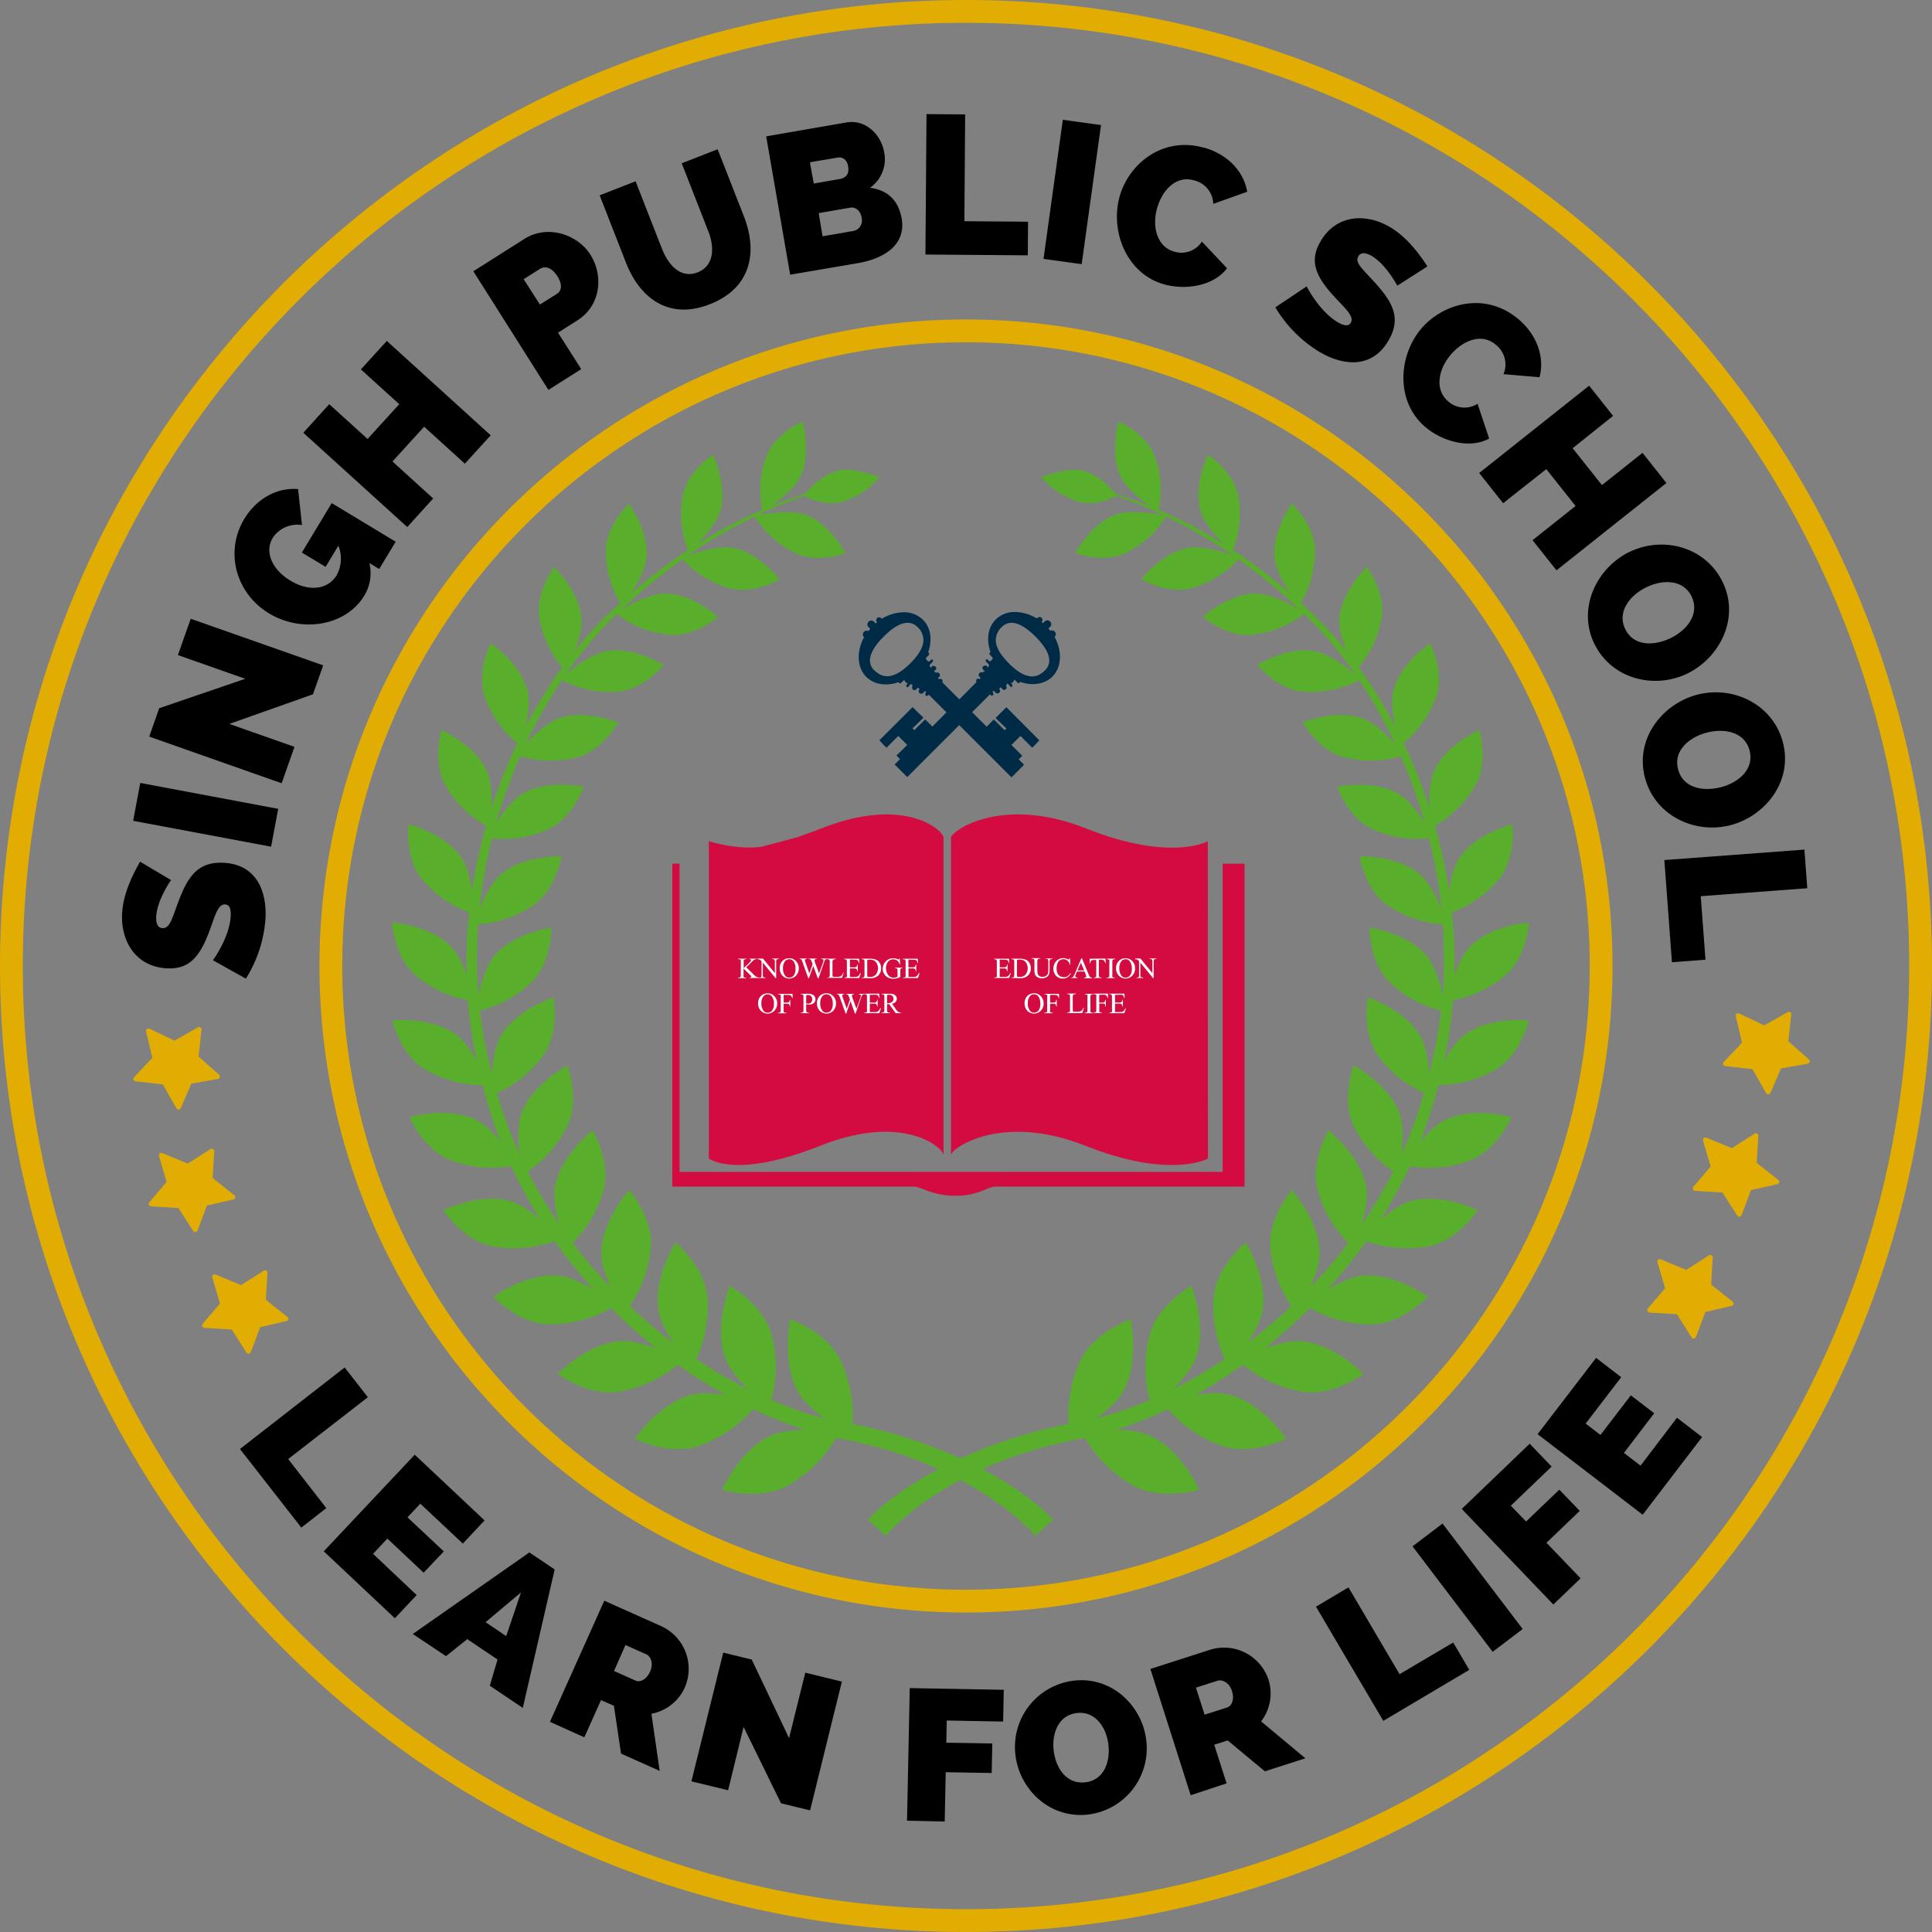 <svg xmlns="http://www.w3.org/2000/svg" viewBox="0 0 500 500"><rect x="0" y="0" width="500" height="500" fill="#808080" stroke="none"/><path d="M44.26 227.76s-3.6 5.1-3.83 9.44c-.1 1.74.36 2.94 1.63 3 1.9.1 2.44-2.43 4-6.56 2.45-6.6 5-10.7 11.82-10.35 8.74.46 11.18 7.66 10.83 14.4a33.53 33.53 0 0 1-5.08 15.58l-8.52-4.76s4.3-5.87 4.6-11.45c.1-2.15-.46-2.95-1.43-3-2.1-.1-2.75 3.6-4.46 7.87-2.48 6.28-5.34 8.95-10.66 8.67-8-.42-11.93-7-11.56-14.2.28-5.27 2.85-10.2 4.65-13.4zm25.9-8.64l-35.7-6.7 1.84-9.8 35.7 6.7zm-10.8-31.77l16.85 5.93-3.32 9.42-34.27-12.07 2.58-7.34 22.27-7.62-17.43-6.14 3.32-9.4 34.28 12.06-2.65 7.5zm36.23-41.62a11.09 11.09 0 0 1-1.34 8.46c-4.63 7.67-16 9.76-24.63 4.55s-11.5-16-6.4-24.44c3.18-5.25 8.5-8.2 13.93-7.72l1 9.3a7.65 7.65 0 0 0-7.57 3.32c-2.14 3.55-.26 8.15 4.56 11.06s9.68 2.38 12-1.4a9 9 0 0 0 .43-7.63l-3.3 5.47-6.15-3.7 7.73-12.8 16.55 10-4.26 7.05zm4.52-57.5L127 112.66l-6.7 7.34-10.53-9.57-8.2 9L112.1 129l-6.7 7.4L78.5 112l6.7-7.4 9.93 9 8.2-9-9.93-9zm41.82 12.68L122.5 70.2l13.23-8.38c6-3.8 13.76-1.14 17.07 4.1 3.45 5.45 2.67 13.2-3.38 17l-5 3.18 6 9.43zm-2.2-22.1l4.45-2.8c1-.66 1.6-2.16 0-4.63s-3.38-2.46-4.42-1.8l-4.24 2.68zm43.5-19.15l-6.8-17.4 9.3-3.63 6.8 17.38c3.68 9.44 1.7 18.6-8.78 22.7-10.82 4.3-18.28-1.8-21.76-10.76l-6.8-17.4 9.3-3.63 6.8 17.4c1.75 4.48 5 7.84 9.27 6.16S185 64 183.24 59.65zm38.86 8.43l-17.6 3-6.2-35.8 20.78-3.6c5-.87 9 3.23 9.76 7.76a9 9 0 0 1-3.71 9.16c4.3.5 7.38 3 8.24 8 1.1 6.53-4.22 10.26-11.28 11.48zM209.6 42l1 5.5 6.7-1.16c1.3-.23 2.58-1 2.2-3.24-.34-2-1.58-2.53-2.84-2.3zM220 53.75l-8.12 1.4 1 6 7.77-1.34a2.78 2.78 0 0 0 2.35-3.43c-.26-1.77-1.54-2.9-3-2.64zm19.5 12.12l.28-36.34 10 .08-.2 27.64 16.48.13-.07 8.7zM270.06 67l5-36 9.88 1.36-5 36zm41.54-28.8c6.2 1.76 10.27 6.2 11.18 11.42L314 52.76a6.48 6.48 0 0 0-5-6.09c-4.83-1.37-8.3 2.8-9.54 7.2-1.38 4.88 0 10 4.42 11.25a6.3 6.3 0 0 0 7.17-2.6l6.5 6.9c-3.43 4.6-10.72 5.74-16.3 4.16-9.75-2.76-14-13.8-11.48-22.77 2.4-8.5 11.22-15.6 21.8-12.58zm50.02 35.73s-2.9-5.52-6.65-7.7c-1.5-.87-2.78-1-3.42.08-1 1.64 1.06 3.28 4 6.53 4.75 5.18 7.24 9.35 3.82 15.24-4.4 7.57-11.92 6.46-17.76 3.07a33.47 33.47 0 0 1-11.55-11.61l8.1-5.42s3.27 6.5 8.1 9.3c1.86 1.08 2.83.93 3.32.1 1.05-1.8-1.95-4.1-5-7.56-4.46-5.07-5.53-8.83-2.86-13.43 4-7 11.7-7.42 17.9-3.82 4.56 2.65 7.8 7.18 9.8 10.24zm31.38 8.7c4.9 4.18 6.76 9.9 5.43 15l-9.32-.8a6.48 6.48 0 0 0-2-7.61c-3.82-3.25-8.7-.9-11.66 2.58-3.28 3.86-4.17 9.1-.66 12.07a6.3 6.3 0 0 0 7.6.62l3 9c-5 2.77-12.14.76-16.54-3-7.72-6.57-7-18.4-1-25.48 5.82-6.73 16.74-9.54 25.15-2.37zM431.27 125l-28.45 22.6-6.2-7.8 11.14-8.85-7.58-9.54-11.17 8.82-6.2-7.82 28.46-22.6 6.2 7.82L407 116l7.58 9.54 10.5-8.34zm-9.77 17.94c8.6-4.3 19.68-1.6 24.23 7.52 4.66 9.34-.56 19.6-8.85 23.75-8.5 4.25-19.64 1.68-24.2-7.48s.45-19.6 8.83-23.8zm-.86 19.93c2.26 4.53 7.64 4.3 11.9 2.18s7.4-6.38 5.2-10.77-7.55-4.35-11.8-2.23-7.5 6.38-5.3 10.82zm18.56 16.93c9.3-2.46 19.6 2.44 22.2 12.28 2.67 10.1-4.53 19.1-13.48 21.45-9.2 2.43-19.57-2.34-22.2-12.23-2.66-10.04 4.42-19.1 13.47-21.5zm-4.9 19.34c1.3 4.9 6.6 5.77 11.2 4.55s8.54-4.75 7.28-9.5-6.5-5.8-11.1-4.58-8.7 4.72-7.38 9.52zm-3.57 23.44l36.25-2.7.74 10-27.57 2.06 1.23 16.44-8.68.65z"/><path d="M250 500C112.15 500 0 387.85 0 250S112.15 0 250 0s250 112.15 250 250-112.15 250-250 250zm0-494.1C115.4 5.9 5.9 115.4 5.9 250S115.4 494.1 250 494.1 494.1 384.6 494.1 250 384.6 5.9 250 5.9z" fill="#e2ad03"/><path d="M312.62 299.84s-9.68 5.42-31.6-3.28-34.9.65-34.9 2.38V216.8c0-1.73 13.1-11.08 35-2.38s31.46 3.3 31.46 3.3zM212.48 214.4c-2.32.92.24 0-6.23 2.3l-9 2.4c-6.45 1-13.8-1.4-13.8-1.4v82.13s6.83 5.42 28.74-3.28 32 .65 32 2.38V216.8c.07-1.73-9.8-11.08-31.7-2.38zm103.94 9.12v79.77H175.87v-79.77H174v83.57h62.58c1.77 0 4.5 2.38 10.87 2.38 5.7 0 8.3-2.38 10-2.38h64.64v-83.57z" fill="#d30b40"/><g fill="#59af2b"><path d="M267.93 397.45s-15.83-19.28-52.77-25.53c-36-8.4-79.46-43.5-90.62-92.77-12.93-48.8 8.83-99.85 36.64-123.7 27.63-25.05 53.52-28.95 53-29.3.62.75-25 5.2-52 30.37-27.15 24-47.82 74.36-34.7 121.87 11.4 48 54 81.58 88.77 89.4a120.87 120.87 0 0 1 22.27 5.6c24.55 8.7 34 19.94 34 19.94z"/><path d="M229.23 397.45s15.83-19.28 52.76-25.53c36-8.4 79.46-43.5 90.62-92.77 12.93-48.8-8.83-99.85-36.64-123.7-27.63-25.05-53.52-28.95-53-29.3-.62.75 25 5.2 52 30.37 27.15 24 47.82 74.36 34.7 121.87-11.38 48-54 81.58-88.77 89.4a120.85 120.85 0 0 0-22.27 5.6c-24.55 8.7-34 19.94-34 19.94zm-24.7-56.02s10.07 3.46 13.4 11.5a33.86 33.86 0 0 1 2.37 18.44s-10.1-5.24-13.47-10.7c-4.75-7.67-2.3-19.24-2.3-19.24zm-17.67 44.1s10.18 3.12 17.6-1.4a33.83 33.83 0 0 0 12.76-13.52s-11.22-1.7-17.22.72c-8.3 3.4-13.15 14.2-13.15 14.2zm2-52.75s9.13 5.06 11 13.38a33.18 33.18 0 0 1-.85 18.2s-8.85-6.78-11.18-12.6c-3.3-8.2 1.03-18.98 1.03-18.98zm-24.54 39.55s9.3 4.75 17.24 1.64a33.19 33.19 0 0 0 14.61-10.87s-10.56-3.55-16.7-2.23c-8.62 1.85-15.15 11.46-15.15 11.46zm10.47-50.77s7.94 6.43 8.32 14.78a32.52 32.52 0 0 1-3.92 17.42s-7.38-8-8.64-14.07c-1.78-8.45 4.24-18.13 4.24-18.13zm-30.43 34s8.16 6.17 16.35 4.52a32.55 32.55 0 0 0 16-8s-9.6-5.22-15.74-5c-8.67.3-16.6 8.48-16.6 8.48zm18.48-47.6s6.58 7.56 5.52 15.68a31.85 31.85 0 0 1-6.74 16.15s-5.76-9-6-15.05c-.22-8.46 7.22-16.78 7.22-16.78zm-35.15 27.63s6.83 7.34 15 7.14a31.82 31.82 0 0 0 16.76-5s-8.37-6.67-14.34-7.5c-8.36-1.2-17.42 5.36-17.42 5.36zm25.67-43.06s5.07 8.42 2.66 16.07a31.21 31.21 0 0 1-9.25 14.44s-4-9.68-3.18-15.54c1.17-8.2 9.77-14.97 9.77-14.97zm-38.62 20.67s5.34 8.24 13.27 9.44a31.22 31.22 0 0 0 17-2s-6.94-7.87-12.56-9.68c-7.86-2.52-17.7 2.24-17.7 2.24zm32.08-37.47s3.45 9-.17 16a30.57 30.57 0 0 1-11.38 12.3s-2.23-10-.43-15.53c2.53-7.7 12-12.76 12-12.76zM106 289.1s3.75 8.87 11.2 11.38a30.61 30.61 0 0 0 16.78 1s-5.36-8.77-10.47-11.48c-7.2-3.82-17.5-.9-17.5-.9zm37.2-30.98s1.8 9.26-2.88 15.38a30 30 0 0 1-13.1 10s-.45-10.06 2.24-15.07c3.76-7.04 13.74-10.3 13.74-10.3zm-41.64 5.98s2.1 9.2 8.87 12.9a30 30 0 0 0 16 3.81s-3.68-9.38-8.16-12.86c-6.27-4.93-16.7-3.84-16.7-3.84zm41.14-24.04s.16 9.24-5.4 14.35a29.37 29.37 0 0 1-14.3 7.42s1.3-9.78 4.72-14.16c4.8-6.15 14.98-7.6 14.98-7.6zm-41.2-1.32s.47 9.23 6.38 13.95a29.38 29.38 0 0 0 14.81 6.4s-2-9.68-5.68-13.8c-5.25-5.8-15.5-6.55-15.5-6.55zm43.78-17.12s-1.4 8.95-7.65 12.93a28.76 28.76 0 0 1-15.09 4.71s2.9-9.22 7-12.86c5.65-5.1 15.74-4.78 15.74-4.78zm-39.54-8.3s-1.12 9 3.77 14.55a28.83 28.83 0 0 0 13.21 8.7s-.24-9.67-3.14-14.3c-4.07-6.5-13.84-8.96-13.84-8.96zm45.33-9.7s-2.88 8.4-9.6 11.18a28.17 28.17 0 0 1-15.37 2s4.37-8.4 8.9-11.23c6.37-3.98 16.05-1.95 16.05-1.95zM114.3 188.9s-2.6 8.5 1.18 14.68a28.24 28.24 0 0 0 11.26 10.64s1.42-9.37-.6-14.32c-2.83-6.9-11.85-11-11.85-11zm45.7-1.95s-4.2 7.6-11.15 9.16a27.6 27.6 0 0 1-15.17-.71s5.65-7.37 10.5-9.32c6.8-2.74 15.8.87 15.8.87zm-33-20.48s-4 7.75-1.37 14.37a27.65 27.65 0 0 0 9.09 12.16s3-8.8 1.86-13.93c-1.58-7.15-9.58-12.6-9.58-12.6zm44.77 5.63s-5.36 6.63-12.32 6.94a27.09 27.09 0 0 1-14.52-3.26s6.7-6.15 11.73-7.2c7.04-1.5 15.1 3.52 15.1 3.52zm-28.34-25.38s-5.14 6.8-3.76 13.64a27.14 27.14 0 0 0 6.67 13.31s4.36-8 4.17-13.12c-.27-7.2-7.08-13.83-7.08-13.83zm42.4 12.92s-6.3 5.48-13.1 4.6a26.56 26.56 0 0 1-13.46-5.62s7.53-4.8 12.55-5c7.06-.2 14 6.02 14 6.02zm-23.03-29.3s-6.13 5.7-6 12.52a26.57 26.57 0 0 0 4.18 14s5.57-7 6.25-12c1-6.97-4.43-14.52-4.43-14.52zm38.96 19.57s-7 4.22-13.4 2.2a26 26 0 0 1-12-7.72s8.08-3.34 13-2.65c6.76 1 12.4 8.16 12.4 8.16zm-17.26-32.22s-6.87 4.46-7.88 11.07a26.05 26.05 0 0 0 1.65 14.2s6.56-5.8 8.07-10.47c2.13-6.58-1.84-14.8-1.84-14.8zm34.35 25.45s-7.5 2.88-13.3-.14a25.46 25.46 0 0 1-10.3-9.5s8.36-1.85 13-.35c6.38 2.1 10.6 10 10.6 10zM207.7 109.1s-7.4 3.13-9.5 9.34a25.54 25.54 0 0 0-.83 14s7.32-4.47 9.57-8.73c3.18-6 .75-14.6.75-14.6zm.3 19.17s5.53 3.13 10.44 1.44a20.12 20.12 0 0 0 9.17-6.24s-6.33-2.42-10.1-1.78c-5.27.9-9.5 6.58-9.5 6.58z"/><path d="M292.64 341.43s-10.07 3.46-13.4 11.5a33.86 33.86 0 0 0-2.37 18.44s10.1-5.24 13.47-10.7c4.75-7.67 2.3-19.24 2.3-19.24zm17.66 44.1s-10.18 3.12-17.6-1.4a33.88 33.88 0 0 1-12.76-13.52s11.25-1.7 17.18.72c8.33 3.4 13.2 14.2 13.2 14.2zm-1.98-52.75s-9.13 5.06-11 13.38a33.13 33.13 0 0 0 .85 18.2s8.84-6.78 11.17-12.6c3.3-8.2-1.02-18.98-1.02-18.98zm24.55 39.55s-9.3 4.75-17.23 1.64A33.18 33.18 0 0 1 301 363.09s10.56-3.55 16.7-2.23c8.64 1.85 15.17 11.46 15.17 11.46zm-10.47-50.77s-7.95 6.43-8.32 14.78a32.5 32.5 0 0 0 3.93 17.42s7.38-8 8.64-14.07c1.77-8.45-4.25-18.13-4.25-18.13zm30.42 34s-8.16 6.17-16.35 4.52a32.52 32.52 0 0 1-16-8s9.6-5.22 15.74-5c8.67.3 16.6 8.48 16.6 8.48zm-18.48-47.6s-6.58 7.56-5.52 15.68a31.81 31.81 0 0 0 6.74 16.15s5.75-9 5.95-15.05c.27-8.46-7.17-16.78-7.17-16.78zm35.16 27.63s-6.83 7.34-15 7.14a31.84 31.84 0 0 1-16.76-5s8.37-6.67 14.34-7.5c8.36-1.2 17.42 5.36 17.42 5.36zm-25.68-43.06s-5.06 8.42-2.66 16.07a31.21 31.21 0 0 0 9.25 14.44s4-9.68 3.18-15.54c-1.17-8.2-9.77-14.97-9.77-14.97zm38.62 20.67s-5.34 8.24-13.27 9.44a31.22 31.22 0 0 1-17-2s6.94-7.87 12.56-9.68c7.87-2.52 17.7 2.24 17.7 2.24zm-32.1-37.47s-3.45 9 .17 16a30.57 30.57 0 0 0 11.39 12.3s2.23-10 .43-15.53c-2.54-7.7-12-12.76-12-12.76zm40.8 13.4s-3.75 8.87-11.2 11.38a30.59 30.59 0 0 1-16.77 1s5.35-8.77 10.47-11.48c7.18-3.82 17.5-.9 17.5-.9zM354 258.12s-1.8 9.26 2.88 15.38a30 30 0 0 0 13.09 10s.45-10.06-2.23-15.07c-3.8-7.04-13.74-10.3-13.74-10.3zm41.6 5.98s-2.12 9.2-8.88 12.9a30 30 0 0 1-16 3.81s3.68-9.38 8.16-12.86c6.26-4.93 16.72-3.84 16.72-3.84zm-41.14-24.04s-.16 9.24 5.4 14.35a29.35 29.35 0 0 0 14.33 7.41s-1.28-9.78-4.72-14.16c-4.82-6.14-15-7.6-15-7.6zm41.2-1.32s-.47 9.23-6.37 13.95a29.41 29.41 0 0 1-14.82 6.4s2-9.68 5.68-13.8c5.24-5.8 15.5-6.55 15.5-6.55zm-43.8-17.12s1.4 8.95 7.65 12.93a28.76 28.76 0 0 0 15.09 4.71s-2.9-9.22-7-12.86c-5.62-5.1-15.74-4.78-15.74-4.78zm39.55-8.3s1.1 9-3.78 14.55a28.83 28.83 0 0 1-13.21 8.7s.24-9.67 3.14-14.3c4.06-6.5 13.85-8.96 13.85-8.96zm-45.33-9.7s2.9 8.4 9.6 11.18a28.17 28.17 0 0 0 15.37 2s-4.37-8.4-8.9-11.23c-6.38-3.98-16.05-1.95-16.05-1.95zm36.75-14.73s2.6 8.5-1.18 14.68a28.24 28.24 0 0 1-11.26 10.64s-1.42-9.37.6-14.32c2.82-6.9 11.84-11 11.84-11zm-45.68-1.95s4.2 7.6 11.15 9.16a27.6 27.6 0 0 0 15.17-.71s-5.65-7.4-10.5-9.32c-6.84-2.74-15.83.87-15.83.87zm32.96-20.48s4 7.75 1.37 14.37a27.65 27.65 0 0 1-9.06 12.16s-3-8.8-1.86-13.93c1.54-7.15 9.55-12.6 9.55-12.6zm-44.73 5.63s5.37 6.63 12.32 6.94a27.08 27.08 0 0 0 14.52-3.26s-6.7-6.15-11.73-7.2c-7.04-1.5-15.1 3.52-15.1 3.52zm28.33-25.38s5.14 6.8 3.76 13.64a27.14 27.14 0 0 1-6.67 13.31s-4.36-8-4.17-13.12c.27-7.2 7.08-13.83 7.08-13.83zm-42.4 12.92s6.3 5.48 13.08 4.6a26.54 26.54 0 0 0 13.46-5.62s-7.52-4.8-12.55-5c-7.06-.2-14 6.02-14 6.02zm23.03-29.3s6.12 5.7 6 12.52a26.56 26.56 0 0 1-4.18 14s-5.57-7-6.25-12c-1.02-6.97 4.43-14.52 4.43-14.52zM295.4 149.9s7 4.22 13.4 2.2a26 26 0 0 0 12-7.72s-8.08-3.34-13-2.65c-6.8 1-12.4 8.16-12.4 8.16zm17.24-32.22s6.87 4.46 7.88 11.07a26 26 0 0 1-1.66 14.2s-6.56-5.8-8.07-10.47c-2.12-6.58 1.85-14.8 1.85-14.8zm-34.34 25.45s7.5 2.88 13.3-.14a25.46 25.46 0 0 0 10.3-9.5s-8.36-1.85-13-.35c-6.4 2.1-10.6 10-10.6 10zm11.16-34.03s7.4 3.13 9.5 9.34a25.56 25.56 0 0 1 .82 14s-7.32-4.47-9.57-8.73c-3.2-6-.74-14.6-.74-14.6zm-.32 19.17s-5.53 3.13-10.44 1.44a20.11 20.11 0 0 1-9.17-6.24s6.34-2.42 10.1-1.78c5.28.9 9.5 6.58 9.5 6.58z"/></g><g fill="#002b46"><path d="M260.47 188.54l-.47.46-2.8-2.8-1.86 1.86-11.47-11.47s.15-.45 0-.65a.58.58 0 0 0-.43-.25c-.17 0-.27 0-.4.1s0 0-.08-.07l-.23-.23-.07.1.48-.48a.64.64 0 0 0 0-.77.7.7 0 0 0-.46-.3.63.63 0 0 0-.5.13l-.1.1s.16-.17.12-.2l-.23-.23h-.35l.48-.48a.52.52 0 0 0 .14-.67.88.88 0 0 0-.51-.35c-.17 0-.43 0-.55.07l-.1.1s0 .42-.07.38l-.33-.33a1.06 1.06 0 0 1-.06-.52l.6-.6c.2-.2.34-.4.2-.62s-.13-.12-.3-.14-.22.16-.35.28l-.2.2a.59.59 0 0 1-.39 0l-.45-.45s-.14-.4-.1-.44l.62-.62c.2-.2.33-.4.18-.63a.38.38 0 0 0-.24-.18c1.17-3.23.68-6.44-1.33-8.45a7 7 0 0 0-4.95-1.94 11.25 11.25 0 0 0-5.7 1.69l-.16-.16a.75.75 0 0 0-1.07 0 .77.77 0 0 0 0 1.06l-.36.3-.33-.33a1 1 0 1 0-1.4 1.4l.34.34a2.78 2.78 0 0 0-.47.57 1 1 0 0 0-1.34 1.35l.22.22c-2 3.6-1.9 7.83.55 10.28 2 2 5.2 2.47 8.37 1.37a.49.49 0 0 0 .09.16c.1.15.16.14.34.15s.26-.15.38-.27l.65-.65s.1.35.14.38l.47.47s.36 0 .33.08l-.2.2a.51.51 0 0 0-.15.66c.1.15.1.1.28.12s.2-.18.33-.3l.6-.6a4.01 4.01 0 0 0 .21.35l.35.35s-.06-.27-.1-.23l-.1.1a.76.76 0 0 0 0 .84.58.58 0 0 0 .89.1l.5-.5.18.17.25.25-.1.1a.6.6 0 0 0-.07.74.75.75 0 0 0 .47.31.66.66 0 0 0 .52-.11l.5-.5s0-.15.07-.1l.25.25a.11.11 0 0 1 0 .15.59.59 0 0 0-.09.73c.1.15.16.16.33.17s.25-.13.37-.25l.1-.1 21.42 21.42 3.26-3.26-1.4-1.4.93-.93-2.8-2.8 2.33-2.33 2.92 2.92v.12c.27 0 1.3-1.17 1.95-1.93l-8.52-8.55-2.8 2.8zm-34.26-15.1c-1.4-1.4-2.13-4.07 2.5-8.7s7.28-3.9 8.7-2.5a4.53 4.53 0 0 1 1.53 4c-.22 1.6-1.34 3.42-3.33 5.4-5 5-7.75 3.4-9.38 1.78z"/><path d="M239 185.75l-2.82-2.75-8.58 8.58c.66.76 1.68 1.92 1.95 1.93v-.12l2.92-2.92 2.33 2.33-2.8 2.72.93.93-1.4 1.4 3.26 3.26 21.42-21.42.1.1c.12.12.2.27.37.25s.24 0 .33-.17a.59.59 0 0 0-.09-.73.11.11 0 0 1 0-.15l.25-.25s0 .07.07.1l.5.5a.66.66 0 0 0 .52.11.75.75 0 0 0 .47-.31.6.6 0 0 0-.07-.74l-.1-.1.25-.25s.15-.2.18-.17l.5.5a.58.58 0 0 0 .89-.1.76.76 0 0 0 0-.84l-.1-.1s-.13.27-.1.23l.35-.35s.17-.4.2-.35l.6.6c.12.12.15.32.33.3s.2 0 .28-.12a.51.51 0 0 0-.15-.66l-.2-.2s.3 0 .33-.08l.47-.47s.1-.42.14-.38l.65.65c.12.12.2.3.38.27s.24 0 .34-.15a.49.49 0 0 0 .09-.16c3.18 1.1 6.4.6 8.37-1.37 2.45-2.45 2.55-6.7.55-10.28l.22-.22a1 1 0 0 0-1.34-1.35 2.79 2.79 0 0 0-.47-.57l.34-.34a1 1 0 1 0-1.4-1.4l-.33.33-.36-.3a.77.77 0 0 0 0-1.06.75.75 0 0 0-1.07 0l-.16.16a11.25 11.25 0 0 0-5.7-1.69 7 7 0 0 0-4.95 1.94c-2 2-2.5 5.22-1.33 8.45a.38.38 0 0 0-.24.18c-.15.22 0 .43.18.63l.62.62s-.05.4-.1.44l-.45.45a.59.59 0 0 1-.39 0l-.2-.2c-.12-.12-.17-.3-.35-.28s-.2 0-.3.14 0 .42.2.62l.6.6a1.06 1.06 0 0 1-.06.52l-.33.33s0-.34-.07-.38l-.1-.1c-.12-.12-.38-.1-.55-.07a.88.88 0 0 0-.51.35.52.52 0 0 0 .14.67l.48.48h-.35l-.23.23s.16.26.12.2l-.1-.1a.63.63 0 0 0-.5-.12.7.7 0 0 0-.46.3.64.64 0 0 0 0 .77l.48.48s0-.13-.07-.1l-.23.23s0 .12-.08.07a.61.61 0 0 0-.39-.09.58.58 0 0 0-.43.25c-.13.2 0 .63 0 .65l-11.4 11.5-1.86-1.86-2.8 2.78-.47-.47zm22.08-14.1c-2-2-3.1-3.8-3.33-5.4a4.54 4.54 0 0 1 1.53-4c1.4-1.4 4.07-2.13 8.7 2.5s3.9 7.28 2.5 8.7c-1.64 1.65-4.4 3.23-9.4-1.78z"/></g><g fill="#fff"><path d="M193.12 250.32l1.86 1.84a3.37 3.37 0 0 0 .78.62 1.69 1.69 0 0 0 .65.19v.14H194v-.1a.52.52 0 0 0 .31-.07.21.21 0 0 0 .09-.16.35.35 0 0 0 0-.16 1.44 1.44 0 0 0-.23-.26l-1.74-1.72v1.62a1.68 1.68 0 0 0 0 .5.33.33 0 0 0 .16.16.68.68 0 0 0 .34.09h.17v.14H191V253h.18a.54.54 0 0 0 .45-.18 1.12 1.12 0 0 0 .09-.57V249a1.72 1.72 0 0 0 0-.51.34.34 0 0 0-.15-.16.71.71 0 0 0-.34-.09H191v-.14h2.14v.14h-.17a.71.71 0 0 0-.34.09.32.32 0 0 0-.16.18 1.71 1.71 0 0 0 0 .49v1.54l.5-.47a11 11 0 0 0 1.33-1.35.48.48 0 0 0 .1-.26.19.19 0 0 0-.08-.15.42.42 0 0 0-.26-.07h-.1v-.14h1.85v.14a1.09 1.09 0 0 0-.3 0 1.47 1.47 0 0 0-.33.16 3 3 0 0 0-.47.38l-.75.76z"/><path d="M196.1 248.08h1.36l3.07 3.77v-2.9a1 1 0 0 0-.1-.58.54.54 0 0 0-.43-.16h-.17v-.14h1.75v.14h-.18a.51.51 0 0 0-.45.19 1.12 1.12 0 0 0-.08.54v4.24h-.13l-3.32-4.05v3.1a1 1 0 0 0 .1.58.56.56 0 0 0 .43.16h.18v.14h-1.75v-.1h.17a.51.51 0 0 0 .46-.19 1.12 1.12 0 0 0 .08-.54v-3.5a2.29 2.29 0 0 0-.33-.34 1.22 1.22 0 0 0-.33-.15 1.13 1.13 0 0 0-.33 0zm8.2-.08a2.28 2.28 0 0 1 1.7.74 2.57 2.57 0 0 1 .72 1.86 2.64 2.64 0 0 1-.72 1.9 2.42 2.42 0 0 1-3.5 0 2.65 2.65 0 0 1-.71-1.91 2.54 2.54 0 0 1 .82-2 2.4 2.4 0 0 1 1.69-.59zm-.07.27a1.33 1.33 0 0 0-1.08.5 2.83 2.83 0 0 0-.51 1.82 3 3 0 0 0 .53 1.9 1.3 1.3 0 0 0 1.07.51 1.46 1.46 0 0 0 1.17-.55 2.7 2.7 0 0 0 .46-1.74 3 3 0 0 0-.51-1.92 1.37 1.37 0 0 0-1.13-.56zm9.77-.2v.14a.64.64 0 0 0-.32.07.71.71 0 0 0-.23.26 4.48 4.48 0 0 0-.23.62l-1.4 4.06h-.15l-1.2-3.23-1.14 3.22h-.13l-1.5-4.18-.2-.55a.48.48 0 0 0-.2-.21.73.73 0 0 0-.35-.07v-.14h1.86v.14h-.1a.45.45 0 0 0-.3.09.27.27 0 0 0-.1.22 2.57 2.57 0 0 0 .16.6l1 2.82.83-2.4-.15-.42-.12-.34a1.79 1.79 0 0 0-.17-.33.48.48 0 0 0-.12-.12.65.65 0 0 0-.19-.1.78.78 0 0 0-.22 0v-.14h2v.14h-.13a.44.44 0 0 0-.3.09.31.31 0 0 0-.1.24 2.41 2.41 0 0 0 .17.66l1 2.73 1-2.77a2.32 2.32 0 0 0 .16-.64.26.26 0 0 0-.05-.16.29.29 0 0 0-.14-.11 1.08 1.08 0 0 0-.37-.05v-.14z"/><path d="M218.23 251.7h.12l-.43 1.36H214V253h.2a.51.51 0 0 0 .46-.21 1.21 1.21 0 0 0 .08-.55V249a1 1 0 0 0-.1-.59.55.55 0 0 0-.43-.16h-.2v-.14h2.28v.14a1.4 1.4 0 0 0-.56.08.45.45 0 0 0-.22.2 1.61 1.61 0 0 0-.06.57v3.16a1 1 0 0 0 .06.42.26.26 0 0 0 .14.12 2.41 2.41 0 0 0 .58 0h.37a2.7 2.7 0 0 0 .81-.08 1.06 1.06 0 0 0 .43-.3 2.5 2.5 0 0 0 .4-.71zm1.72-3.35v2h1.1a.9.9 0 0 0 .57-.13.83.83 0 0 0 .22-.6h.15v1.75h-.14a1.92 1.92 0 0 0-.1-.47.46.46 0 0 0-.22-.2 1.11 1.11 0 0 0-.47-.07h-1.1v1.66a1.51 1.51 0 0 0 0 .41.23.23 0 0 0 .1.12.63.63 0 0 0 .28 0h.85a2.28 2.28 0 0 0 .62-.06.91.91 0 0 0 .37-.23 2.84 2.84 0 0 0 .47-.69h.15l-.43 1.26h-3.88v-.1h.18a.7.7 0 0 0 .34-.09.31.31 0 0 0 .16-.18 1.73 1.73 0 0 0 0-.49V249a1.07 1.07 0 0 0-.1-.59.57.57 0 0 0-.44-.15h-.18v-.14h3.88l.06 1.1h-.14a1.72 1.72 0 0 0-.17-.54.59.59 0 0 0-.28-.23 1.7 1.7 0 0 0-.52-.06zm3.05 4.75v-.1h.2a.5.5 0 0 0 .45-.21 1.16 1.16 0 0 0 .08-.55V249a1 1 0 0 0-.1-.59.55.55 0 0 0-.43-.16h-.2v-.14h2a4.46 4.46 0 0 1 1.72.26 2 2 0 0 1 .95.85 2.63 2.63 0 0 1 .36 1.38 2.52 2.52 0 0 1-.64 1.76 2.8 2.8 0 0 1-2.18.79zm1.44-.36a3.78 3.78 0 0 0 .79.1 1.88 1.88 0 0 0 1.43-.61 2.66 2.66 0 0 0 0-3.28 1.92 1.92 0 0 0-1.46-.6 3.08 3.08 0 0 0-.76.11zm8.4-4.74l.13 1.6h-.13a2.16 2.16 0 0 0-.51-.89 1.6 1.6 0 0 0-1.15-.43 1.64 1.64 0 0 0-1.46.76 2.73 2.73 0 0 0-.42 1.53 3 3 0 0 0 .28 1.31 2 2 0 0 0 .73.87 1.75 1.75 0 0 0 .93.28 2.08 2.08 0 0 0 .54-.07 2.15 2.15 0 0 0 .5-.21v-1.46a1.33 1.33 0 0 0-.06-.49.39.39 0 0 0-.18-.18 1 1 0 0 0-.42-.06v-.14h1.95v.14h-.1a.41.41 0 0 0-.4.19 1.29 1.29 0 0 0-.07.54v1.54a3.47 3.47 0 0 1-1.77.45 2.68 2.68 0 0 1-2.21-.93 2.5 2.5 0 0 1-.57-1.62 2.84 2.84 0 0 1 1.36-2.39 2.55 2.55 0 0 1 1.31-.32 2.64 2.64 0 0 1 .5 0 4.69 4.69 0 0 1 .64.2 1 1 0 0 0 .28.08.15.15 0 0 0 .12-.07.48.48 0 0 0 .06-.25zm2.25.35v2h1.1a.9.9 0 0 0 .57-.13.84.84 0 0 0 .22-.6h.14v1.75H237a1.92 1.92 0 0 0-.1-.47.46.46 0 0 0-.22-.2 1.11 1.11 0 0 0-.47-.07h-1.1v1.66a1.51 1.51 0 0 0 0 .41.23.23 0 0 0 .1.12.62.62 0 0 0 .28 0h.85a2.28 2.28 0 0 0 .62-.06.91.91 0 0 0 .37-.23 2.84 2.84 0 0 0 .47-.69h.2l-.43 1.26h-3.88v-.1h.18a.7.7 0 0 0 .34-.09.31.31 0 0 0 .16-.18 1.74 1.74 0 0 0 0-.49V249a1.07 1.07 0 0 0-.1-.59.57.57 0 0 0-.44-.15h-.18v-.14h3.88l.06 1.1h-.14a1.72 1.72 0 0 0-.17-.54.59.59 0 0 0-.28-.23 1.7 1.7 0 0 0-.52-.06zm-36.38 8.73a2.28 2.28 0 0 1 1.7.74 2.57 2.57 0 0 1 .72 1.86 2.64 2.64 0 0 1-.72 1.9 2.42 2.42 0 0 1-3.5 0 2.65 2.65 0 0 1-.71-1.91 2.55 2.55 0 0 1 .82-2 2.4 2.4 0 0 1 1.69-.59zm-.07.27a1.33 1.33 0 0 0-1.08.5 2.83 2.83 0 0 0-.51 1.82 3 3 0 0 0 .53 1.9 1.3 1.3 0 0 0 1.07.51 1.46 1.46 0 0 0 1.17-.55 2.69 2.69 0 0 0 .46-1.74 3 3 0 0 0-.51-1.92 1.37 1.37 0 0 0-1.14-.52zm4.18.12v2h.92a.65.65 0 0 0 .46-.14.92.92 0 0 0 .19-.55h.14v1.7h-.14a1 1 0 0 0-.08-.43.47.47 0 0 0-.2-.21.82.82 0 0 0-.38-.07h-.92v1.58a1.67 1.67 0 0 0 0 .5.33.33 0 0 0 .16.16.7.7 0 0 0 .34.09h.18v.14h-2.16v-.14h.18a.54.54 0 0 0 .45-.18 1.12 1.12 0 0 0 .09-.57v-3.25a1.68 1.68 0 0 0 0-.5.34.34 0 0 0-.15-.16.69.69 0 0 0-.34-.09h-.18v-.14h3.74v1.1H205a1.51 1.51 0 0 0-.22-.52.73.73 0 0 0-.32-.24 1.67 1.67 0 0 0-.58-.07zm5.82 2.4v1.46a1 1 0 0 0 .1.59.54.54 0 0 0 .43.16h.2v.14h-2.16v-.14h.2a.51.51 0 0 0 .46-.21 1.24 1.24 0 0 0 .07-.55v-3.25a1.06 1.06 0 0 0-.1-.59.54.54 0 0 0-.43-.16h-.2v-.14h1.84a3.22 3.22 0 0 1 1.06.14 1.45 1.45 0 0 1 .66.47 1.2 1.2 0 0 1 .27.78 1.32 1.32 0 0 1-.41 1 1.6 1.6 0 0 1-1.15.39h-.4zm0-.2l.35.06h.26a.89.89 0 0 0 .67-.3 1.09 1.09 0 0 0 .28-.77 1.38 1.38 0 0 0-.13-.61.92.92 0 0 0-.38-.42 1.11 1.11 0 0 0-.56-.14 2.23 2.23 0 0 0-.49.07zm5.3-2.6a2.28 2.28 0 0 1 1.7.74 2.57 2.57 0 0 1 .72 1.86 2.64 2.64 0 0 1-.72 1.9 2.42 2.42 0 0 1-3.5 0 2.65 2.65 0 0 1-.71-1.91 2.55 2.55 0 0 1 .82-2 2.4 2.4 0 0 1 1.69-.59zm-.07.27a1.33 1.33 0 0 0-1.08.5 2.83 2.83 0 0 0-.51 1.82 3 3 0 0 0 .53 1.9 1.3 1.3 0 0 0 1.07.51 1.46 1.46 0 0 0 1.17-.55 2.69 2.69 0 0 0 .46-1.74 3 3 0 0 0-.51-1.92 1.37 1.37 0 0 0-1.13-.52zm9.73-.15v.14a.64.64 0 0 0-.32.07.72.72 0 0 0-.23.26 4.43 4.43 0 0 0-.23.62l-1.4 4.05h-.15l-1.15-3.22-1.13 3.23h-.13l-1.5-4.18-.2-.55a.49.49 0 0 0-.2-.21.76.76 0 0 0-.35-.07v-.14h1.86v.14h-.1a.45.45 0 0 0-.3.09.27.27 0 0 0-.1.22 2.58 2.58 0 0 0 .16.6l1 2.82.83-2.4-.15-.42-.12-.34a1.86 1.86 0 0 0-.17-.33.48.48 0 0 0-.12-.12.7.7 0 0 0-.19-.1h-.2v-.14h2v.14h-.13a.44.44 0 0 0-.3.09.31.31 0 0 0-.1.24 2.39 2.39 0 0 0 .17.66l1 2.73 1-2.77a2.33 2.33 0 0 0 .16-.64.26.26 0 0 0-.05-.16.28.28 0 0 0-.14-.1 1.08 1.08 0 0 0-.37-.05v-.14zm1.5.27v2h1.1a.9.9 0 0 0 .57-.13.83.83 0 0 0 .22-.6h.14v1.75H227a1.92 1.92 0 0 0-.1-.47.46.46 0 0 0-.22-.2 1.1 1.1 0 0 0-.47-.07h-1.1v1.66a1.51 1.51 0 0 0 0 .41.23.23 0 0 0 .1.12.62.62 0 0 0 .28 0h.85a2.27 2.27 0 0 0 .62-.06.91.91 0 0 0 .37-.23 2.84 2.84 0 0 0 .47-.69h.2l-.43 1.26h-3.88v-.14h.18a.7.7 0 0 0 .34-.09.3.3 0 0 0 .16-.18 1.74 1.74 0 0 0 0-.49v-3.27a1.08 1.08 0 0 0-.1-.59.57.57 0 0 0-.44-.15h-.18v-.14h3.88l.06 1.1h-.14a1.72 1.72 0 0 0-.17-.54.59.59 0 0 0-.28-.23 1.7 1.7 0 0 0-.52-.06zm8.04 4.75h-1.34l-1.7-2.35h-.53v1.46a1 1 0 0 0 .1.59.53.53 0 0 0 .42.16h.2v.14h-2.16v-.14h.2a.51.51 0 0 0 .46-.21 1.18 1.18 0 0 0 .08-.55v-3.25a1 1 0 0 0-.1-.59.54.54 0 0 0-.43-.16h-.2v-.14H230a4.4 4.4 0 0 1 1.18.12 1.35 1.35 0 0 1 .64.43 1.12 1.12 0 0 1 .27.75 1.18 1.18 0 0 1-.3.81 1.7 1.7 0 0 1-.94.48l1 1.44a2.61 2.61 0 0 0 .61.66 1.57 1.57 0 0 0 .67.21zm-3.57-2.6h.2a1.64 1.64 0 0 0 1.09-.31 1 1 0 0 0 .37-.79 1 1 0 0 0-.3-.77 1.06 1.06 0 0 0-.78-.29 3.18 3.18 0 0 0-.58.07zm29.15-11.27v2h1.1a.9.9 0 0 0 .57-.13.84.84 0 0 0 .22-.6h.14v1.75h-.14a1.92 1.92 0 0 0-.1-.47.46.46 0 0 0-.22-.2 1.11 1.11 0 0 0-.47-.07h-1.1v1.66a1.58 1.58 0 0 0 0 .41.25.25 0 0 0 .1.12.63.63 0 0 0 .28 0h.9a2.28 2.28 0 0 0 .62-.06.92.92 0 0 0 .37-.23 2.81 2.81 0 0 0 .47-.69h.15l-.43 1.26h-3.88v-.1h.18a.7.7 0 0 0 .34-.09.31.31 0 0 0 .16-.18 1.75 1.75 0 0 0 0-.49V249a1.07 1.07 0 0 0-.1-.59.57.57 0 0 0-.44-.15h-.18v-.14h3.88l.06 1.1h-.15a1.78 1.78 0 0 0-.17-.54.59.59 0 0 0-.28-.23 1.7 1.7 0 0 0-.52-.06zm3.04 4.75v-.1h.2a.5.5 0 0 0 .45-.21 1.13 1.13 0 0 0 .08-.55V249a1 1 0 0 0-.1-.59.55.55 0 0 0-.43-.16h-.2v-.14h2a4.46 4.46 0 0 1 1.71.26 2 2 0 0 1 .95.85 2.63 2.63 0 0 1 .36 1.38 2.52 2.52 0 0 1-.64 1.76 2.81 2.81 0 0 1-2.18.79zm1.43-.36a3.81 3.81 0 0 0 .79.1 1.87 1.87 0 0 0 1.43-.61 2.65 2.65 0 0 0 0-3.28 1.92 1.92 0 0 0-1.46-.6 3.09 3.09 0 0 0-.76.11zm7.4-4.54v-.14h1.78v.14h-.2a.51.51 0 0 0-.46.25 1.13 1.13 0 0 0-.08.53v2a3.61 3.61 0 0 1-.15 1.17 1.46 1.46 0 0 1-.59.72 2.09 2.09 0 0 1-1.2.3 2.25 2.25 0 0 1-1.25-.29 1.55 1.55 0 0 1-.61-.77 4.28 4.28 0 0 1-.12-1.24v-2a1 1 0 0 0-.13-.61.53.53 0 0 0-.41-.15H267v-.14h2.17v.14H269a.5.5 0 0 0-.45.2 1.1 1.1 0 0 0-.09.56v2.2a4.71 4.71 0 0 0 .05.67 1.41 1.41 0 0 0 .19.59 1.05 1.05 0 0 0 .41.35 1.4 1.4 0 0 0 .65.14 1.81 1.81 0 0 0 .88-.22 1.15 1.15 0 0 0 .53-.55 3.15 3.15 0 0 0 .14-1.14v-2a1 1 0 0 0-.1-.59.55.55 0 0 0-.43-.16zm6.3-.2l.12 1.7h-.12a2.14 2.14 0 0 0-.66-1.11 1.6 1.6 0 0 0-1-.34 1.67 1.67 0 0 0-.91.25 1.7 1.7 0 0 0-.64.81 3.63 3.63 0 0 0-.23 1.38 2.94 2.94 0 0 0 .22 1.18 1.65 1.65 0 0 0 .66.77 1.89 1.89 0 0 0 1 .27 1.74 1.74 0 0 0 .87-.21 2.86 2.86 0 0 0 .82-.83l.12.07a2.64 2.64 0 0 1-.88 1 2.24 2.24 0 0 1-1.2.31 2.27 2.27 0 0 1-1.94-.93 2.66 2.66 0 0 1-.51-1.62 2.89 2.89 0 0 1 .34-1.38 2.44 2.44 0 0 1 .93-1 2.49 2.49 0 0 1 1.29-.35 2.39 2.39 0 0 1 1.08.27.57.57 0 0 0 .22.08.25.25 0 0 0 .17-.07.57.57 0 0 0 .14-.28z"/><path d="M280.68 251.42h-1.95l-.34.8a1.25 1.25 0 0 0-.13.44.26.26 0 0 0 .11.2 1 1 0 0 0 .47.11v.14h-1.58v-.1a.86.86 0 0 0 .41-.15 2.25 2.25 0 0 0 .42-.72l1.77-4.14h.14l1.75 4.2a1.89 1.89 0 0 0 .38.66.79.79 0 0 0 .48.17v.14h-2V253a.76.76 0 0 0 .41-.1.26.26 0 0 0 .11-.21 1.53 1.53 0 0 0-.15-.52zm-.1-.27l-.85-2-.87 2zm5.52-3.07l.06 1.18H286a1.39 1.39 0 0 0-.11-.45.75.75 0 0 0-.31-.32 1.07 1.07 0 0 0-.5-.1h-.7v3.84a1 1 0 0 0 .1.58.56.56 0 0 0 .43.16h.17v.14H283v-.1h.18a.51.51 0 0 0 .45-.19 1.12 1.12 0 0 0 .08-.54v-3.84h-.6a1.68 1.68 0 0 0-.5.05.69.69 0 0 0-.33.27 1.08 1.08 0 0 0-.16.54h-.14l.06-1.18zm2.44 4.92v.14h-2.16V253h.18a.53.53 0 0 0 .45-.18 1.12 1.12 0 0 0 .09-.57V249a1.71 1.71 0 0 0 0-.5.34.34 0 0 0-.15-.16.71.71 0 0 0-.34-.09h-.18v-.14h2.16v.14h-.18a.53.53 0 0 0-.45.18 1.07 1.07 0 0 0-.09.57v3.25a1.71 1.71 0 0 0 0 .5.33.33 0 0 0 .16.16.69.69 0 0 0 .34.09zm2.8-5a2.28 2.28 0 0 1 1.7.74 2.57 2.57 0 0 1 .72 1.86 2.64 2.64 0 0 1-.72 1.9 2.42 2.42 0 0 1-3.49 0 2.64 2.64 0 0 1-.71-1.91 2.54 2.54 0 0 1 .82-2 2.41 2.41 0 0 1 1.68-.59zm-.07.27a1.33 1.33 0 0 0-1.08.5 2.83 2.83 0 0 0-.51 1.82 3 3 0 0 0 .53 1.9 1.3 1.3 0 0 0 1.07.51 1.46 1.46 0 0 0 1.17-.55 2.68 2.68 0 0 0 .46-1.74 3 3 0 0 0-.51-1.92 1.37 1.37 0 0 0-1.13-.56zm2.52-.2h1.36l3.08 3.77v-2.9a1 1 0 0 0-.1-.58.55.55 0 0 0-.43-.16h-.17v-.14h1.75v.14h-.18a.51.51 0 0 0-.45.19 1.14 1.14 0 0 0-.08.54v4.24h-.13l-3.32-4.05v3.1a1 1 0 0 0 .1.58.56.56 0 0 0 .43.16h.18v.14h-1.75v-.1h.17a.52.52 0 0 0 .46-.19 1.13 1.13 0 0 0 .08-.54v-3.5a2.19 2.19 0 0 0-.33-.34 1.19 1.19 0 0 0-.33-.15 1.15 1.15 0 0 0-.33 0zm-26.13 9a2.28 2.28 0 0 1 1.7.74 2.57 2.57 0 0 1 .72 1.86 2.64 2.64 0 0 1-.72 1.9 2.42 2.42 0 0 1-3.49 0 2.64 2.64 0 0 1-.71-1.91 2.54 2.54 0 0 1 .82-2 2.41 2.41 0 0 1 1.68-.59zm-.07.27a1.33 1.33 0 0 0-1.08.5 2.83 2.83 0 0 0-.51 1.82 3 3 0 0 0 .53 1.9 1.3 1.3 0 0 0 1.07.51 1.46 1.46 0 0 0 1.17-.55 2.68 2.68 0 0 0 .46-1.74 3 3 0 0 0-.51-1.92 1.37 1.37 0 0 0-1.13-.52zm4.18.12v2h.92a.64.64 0 0 0 .46-.14.91.91 0 0 0 .2-.55h.14v1.7h-.14a1 1 0 0 0-.08-.43.47.47 0 0 0-.2-.21.82.82 0 0 0-.38-.07h-.92v1.58a1.64 1.64 0 0 0 0 .5.32.32 0 0 0 .16.16.69.69 0 0 0 .34.09h.18v.14h-2.16v-.14h.18a.54.54 0 0 0 .45-.18 1.13 1.13 0 0 0 .09-.57v-3.25a1.64 1.64 0 0 0 0-.5.33.33 0 0 0-.15-.16.69.69 0 0 0-.34-.09h-.18v-.14h3.74v1.1h-.1a1.52 1.52 0 0 0-.22-.52.75.75 0 0 0-.32-.24 1.67 1.67 0 0 0-.58-.07zm8.62 3.36h.12l-.43 1.36h-3.9v-.14h.2a.51.51 0 0 0 .46-.21 1.21 1.21 0 0 0 .08-.55v-3.25a1 1 0 0 0-.1-.59.54.54 0 0 0-.43-.16h-.2v-.14h2.28v.14a1.37 1.37 0 0 0-.56.07.44.44 0 0 0-.22.2 1.59 1.59 0 0 0-.06.57v3.16a1 1 0 0 0 .06.42.26.26 0 0 0 .14.12 2.41 2.41 0 0 0 .58 0h.37a2.71 2.71 0 0 0 .81-.08 1.06 1.06 0 0 0 .43-.3 2.43 2.43 0 0 0 .36-.62zm2.48 1.27v.14h-2.16v-.14h.18a.53.53 0 0 0 .45-.18 1.12 1.12 0 0 0 .09-.57v-3.25a1.71 1.71 0 0 0 0-.5.34.34 0 0 0-.15-.16.7.7 0 0 0-.34-.09h-.18v-.14h2.16v.14h-.18a.53.53 0 0 0-.45.18 1.07 1.07 0 0 0-.09.57v3.25a1.71 1.71 0 0 0 0 .5.33.33 0 0 0 .16.16.69.69 0 0 0 .34.09zm1.6-4.63v2h.92a.64.64 0 0 0 .46-.14.91.91 0 0 0 .2-.55h.14v1.7h-.2a1 1 0 0 0 0-.48.47.47 0 0 0-.2-.21.82.82 0 0 0-.38-.07h-.92v1.58a1.64 1.64 0 0 0 0 .5.32.32 0 0 0 .16.16.69.69 0 0 0 .34.09h.18v.14H283v-.14h.18a.54.54 0 0 0 .45-.18 1.13 1.13 0 0 0 .09-.57v-3.25a1.64 1.64 0 0 0 0-.5.33.33 0 0 0-.15-.16.69.69 0 0 0-.34-.09H283v-.14h3.74v1.1h-.13a1.52 1.52 0 0 0-.22-.52.75.75 0 0 0-.32-.24 1.67 1.67 0 0 0-.58-.07zm4.1 0v2h1.1a.9.9 0 0 0 .57-.13.84.84 0 0 0 .22-.6h.14v1.75h-.14a1.92 1.92 0 0 0-.1-.47.46.46 0 0 0-.22-.2 1.11 1.11 0 0 0-.47-.07h-1.1v1.66a1.57 1.57 0 0 0 0 .41.25.25 0 0 0 .1.12.63.63 0 0 0 .28 0h.85a2.27 2.27 0 0 0 .62-.06.92.92 0 0 0 .37-.23 2.81 2.81 0 0 0 .47-.69h.15l-.43 1.26h-3.88v-.14h.18a.7.7 0 0 0 .34-.09.31.31 0 0 0 .16-.18 1.75 1.75 0 0 0 0-.49v-3.27a1.08 1.08 0 0 0-.1-.59.57.57 0 0 0-.44-.15h-.18v-.14H291l.06 1.1h-.15a1.78 1.78 0 0 0-.17-.54.59.59 0 0 0-.28-.23 1.7 1.7 0 0 0-.52-.06z"/></g><path d="M62.1 375l27.1-21.1 6 7.7-20.62 16 9.87 12.7-6.47 5.04zm45.73 37.8l-5.64 6-18.4-17.32 23.54-25 18.08 17-5.63 6-11-10.33-3.32 3.53 9.4 8.83-5.23 5.5-9.38-8.83-3.7 3.95zm-1 10.07l30.17-21.1 6.55 4.4L135.3 442l-8.54-5.74 2-6.78-7.83-5.27-5.5 4.4zm28-10.75l-9.17 7.7 5.35 3.6zm7.5 33.48l14.06-31.34 14.87 6.65a12.14 12.14 0 0 1 6 15.73 11.85 11.85 0 0 1-8.67 6.88l2.13 14.78-10-4.48-1.84-12.38-3.34-1.45-4.32 9.62zm16.58-13.15l5.6 2.5c1.1.5 2.8-.24 3.74-2.36s.14-4-1-4.46l-5.38-2.4zm33.53 14.48l-4 16.38-9.5-2.3 8.23-33.32 7.38 1.8 9.66 20.33 4.2-16.94 9.47 2.32-8.23 33.32-7.53-1.84zm42.3 24.27l.7-34.32 24.34.44-.17 8.22-14.6-.27-.1 5.74 11.9.2-.16 7.64-11.9-.2-.26 12.76zm28.1-16.68A17.27 17.27 0 0 1 277.53 435c10.1-1.38 17.9 6.38 19.07 15a17.25 17.25 0 0 1-14.6 19.55c-10.1 1.38-18-6.27-19.16-15.03zm18.16 6.73c4.9-.67 6.42-5.56 5.82-10s-3.52-8.54-8.27-7.9-6.43 5.47-5.83 9.92 3.42 8.63 8.28 7.97zm27.15 3.35l-10.43-32.67 15.53-5a12.13 12.13 0 0 1 15 7.66 11.83 11.83 0 0 1-1.88 10.9l11.46 9.56-10.48 3.37-9.63-8-3.48 1.12 3.2 10zm3.6-20.84l5.86-1.88c1.14-.37 1.92-2 1.22-4.25s-2.55-3-3.7-2.67l-5.62 1.8zm46.25 1.6l-17.42-29.55 8.4-5 13.23 22.47 13.88-8.2 4.16 7.08zm28.3-17.87l-20.74-27.3 7.77-5.9 20.74 27.3zm15.7-12.25l-23.7-24.73 17.58-16.88 5.68 5.92L391 389.67l3.95 4.1 8.6-8.25 5.28 5.5-8.6 8.25 8.83 9.2zm32-48.33l6.5 5-15.37 20.1-27.2-20.85 15.14-19.74 6.5 5-9.2 12 3.83 2.94 7.86-10.25 6.05 4.64-7.84 10.26 4.3 3.3z"/><path d="M250 417.32c-92.26 0-167.32-75.06-167.32-167.32S157.74 82.68 250 82.68 417.32 157.74 417.32 250 342.26 417.32 250 417.32zm0-328.74C161 88.58 88.58 161 88.58 250S161 411.42 250 411.42 411.42 339 411.42 250 339 88.58 250 88.58zM56.85 278.94a.94.94 0 0 1-.64.33l-6.7 1.18-2.64 6.15a1.87 1.87 0 0 1-.13.23.77.77 0 0 1-.38.31.49.49 0 0 1-.45-.07 1.15 1.15 0 0 1-.37-.43l-3.4-6-6.83-.77a1.17 1.17 0 0 1-.54-.17.5.5 0 0 1-.25-.39.76.76 0 0 1 .14-.47 1.77 1.77 0 0 1 .17-.21l4.6-4.86-1.58-6.63a1 1 0 0 1 .06-.72c.18-.27.5-.3 1-.1l6.25 3L51 266a.68.68 0 0 1 1.12.73l-.73 6.7 5.15 4.57c.38.36.46.67.3.94zm3.95 31.16a.93.93 0 0 1-.63.37L53.54 312l-2.33 6.27a1.75 1.75 0 0 1-.12.23.77.77 0 0 1-.36.33.5.5 0 0 1-.46 0 1.13 1.13 0 0 1-.39-.42l-3.7-5.78-6.86-.42a1.18 1.18 0 0 1-.55-.14.5.5 0 0 1-.27-.38.76.76 0 0 1 .11-.48 1.5 1.5 0 0 1 .16-.21l4.35-5.1-1.92-6.54a1 1 0 0 1 0-.72c.16-.28.5-.33 1-.14l6.4 2.64 5.68-3.62a.68.68 0 0 1 1.15.68l-.4 6.67 5.4 4.3c.44.33.6.63.4.9zm13.78 31.48a.93.93 0 0 1-.63.37l-6.63 1.52-2.32 6.27a1.74 1.74 0 0 1-.12.23.77.77 0 0 1-.36.33.5.5 0 0 1-.46 0 1.13 1.13 0 0 1-.39-.42l-3.67-5.8-6.86-.42a1.18 1.18 0 0 1-.55-.14.5.5 0 0 1-.27-.38.76.76 0 0 1 .11-.48 1.51 1.51 0 0 1 .16-.21l4.35-5.1L55 330.8a1 1 0 0 1 0-.72q.25-.42 1-.14l6.4 2.64 5.66-3.6a.68.68 0 0 1 1.15.68l-.4 6.73 5.4 4.3c.4.3.53.6.36.87zm385.82-35.43a.93.93 0 0 1-.63.37l-6.63 1.48-2.33 6.27a1.75 1.75 0 0 1-.12.23.77.77 0 0 1-.36.33.5.5 0 0 1-.46 0 1.13 1.13 0 0 1-.39-.42l-3.7-5.78-6.86-.42a1.18 1.18 0 0 1-.55-.14.5.5 0 0 1-.27-.38.76.76 0 0 1 .11-.48 1.5 1.5 0 0 1 .16-.21l4.35-5.1-1.92-6.54a1 1 0 0 1 0-.72c.16-.28.5-.33 1-.14l6.4 2.64 5.68-3.62a.68.68 0 0 1 1.15.68l-.4 6.73 5.4 4.3c.42.33.53.63.37.9zm7.86-31.15a.94.94 0 0 1-.64.33l-6.7 1.18-2.64 6.15a1.87 1.87 0 0 1-.13.23.77.77 0 0 1-.38.31.49.49 0 0 1-.45-.07 1.15 1.15 0 0 1-.37-.43l-3.4-6-6.83-.77a1.17 1.17 0 0 1-.54-.17.5.5 0 0 1-.25-.39.76.76 0 0 1 .14-.47 1.77 1.77 0 0 1 .17-.21l4.6-4.86-1.58-6.63a1 1 0 0 1 .06-.72c.18-.27.5-.3 1-.1l6.25 3 5.86-3.32a.68.68 0 0 1 1.12.73l-.73 6.7 5.2 4.57c.34.36.44.66.26.93zm-19.66 62.65a.93.93 0 0 1-.63.37l-6.63 1.52-2.34 6.27a1.75 1.75 0 0 1-.12.23.77.77 0 0 1-.36.33.5.5 0 0 1-.46 0 1.13 1.13 0 0 1-.39-.42l-3.67-5.82-6.86-.42a1.18 1.18 0 0 1-.55-.14.5.5 0 0 1-.27-.38.76.76 0 0 1 .11-.48 1.5 1.5 0 0 1 .16-.21l4.35-5.1-1.94-6.54a1 1 0 0 1 0-.72c.16-.28.5-.33 1-.14l6.4 2.64 5.68-3.62a.68.68 0 0 1 1.15.68l-.4 6.73 5.4 4.3c.4.33.52.63.36.9z" fill="#e2ad03"/></svg>